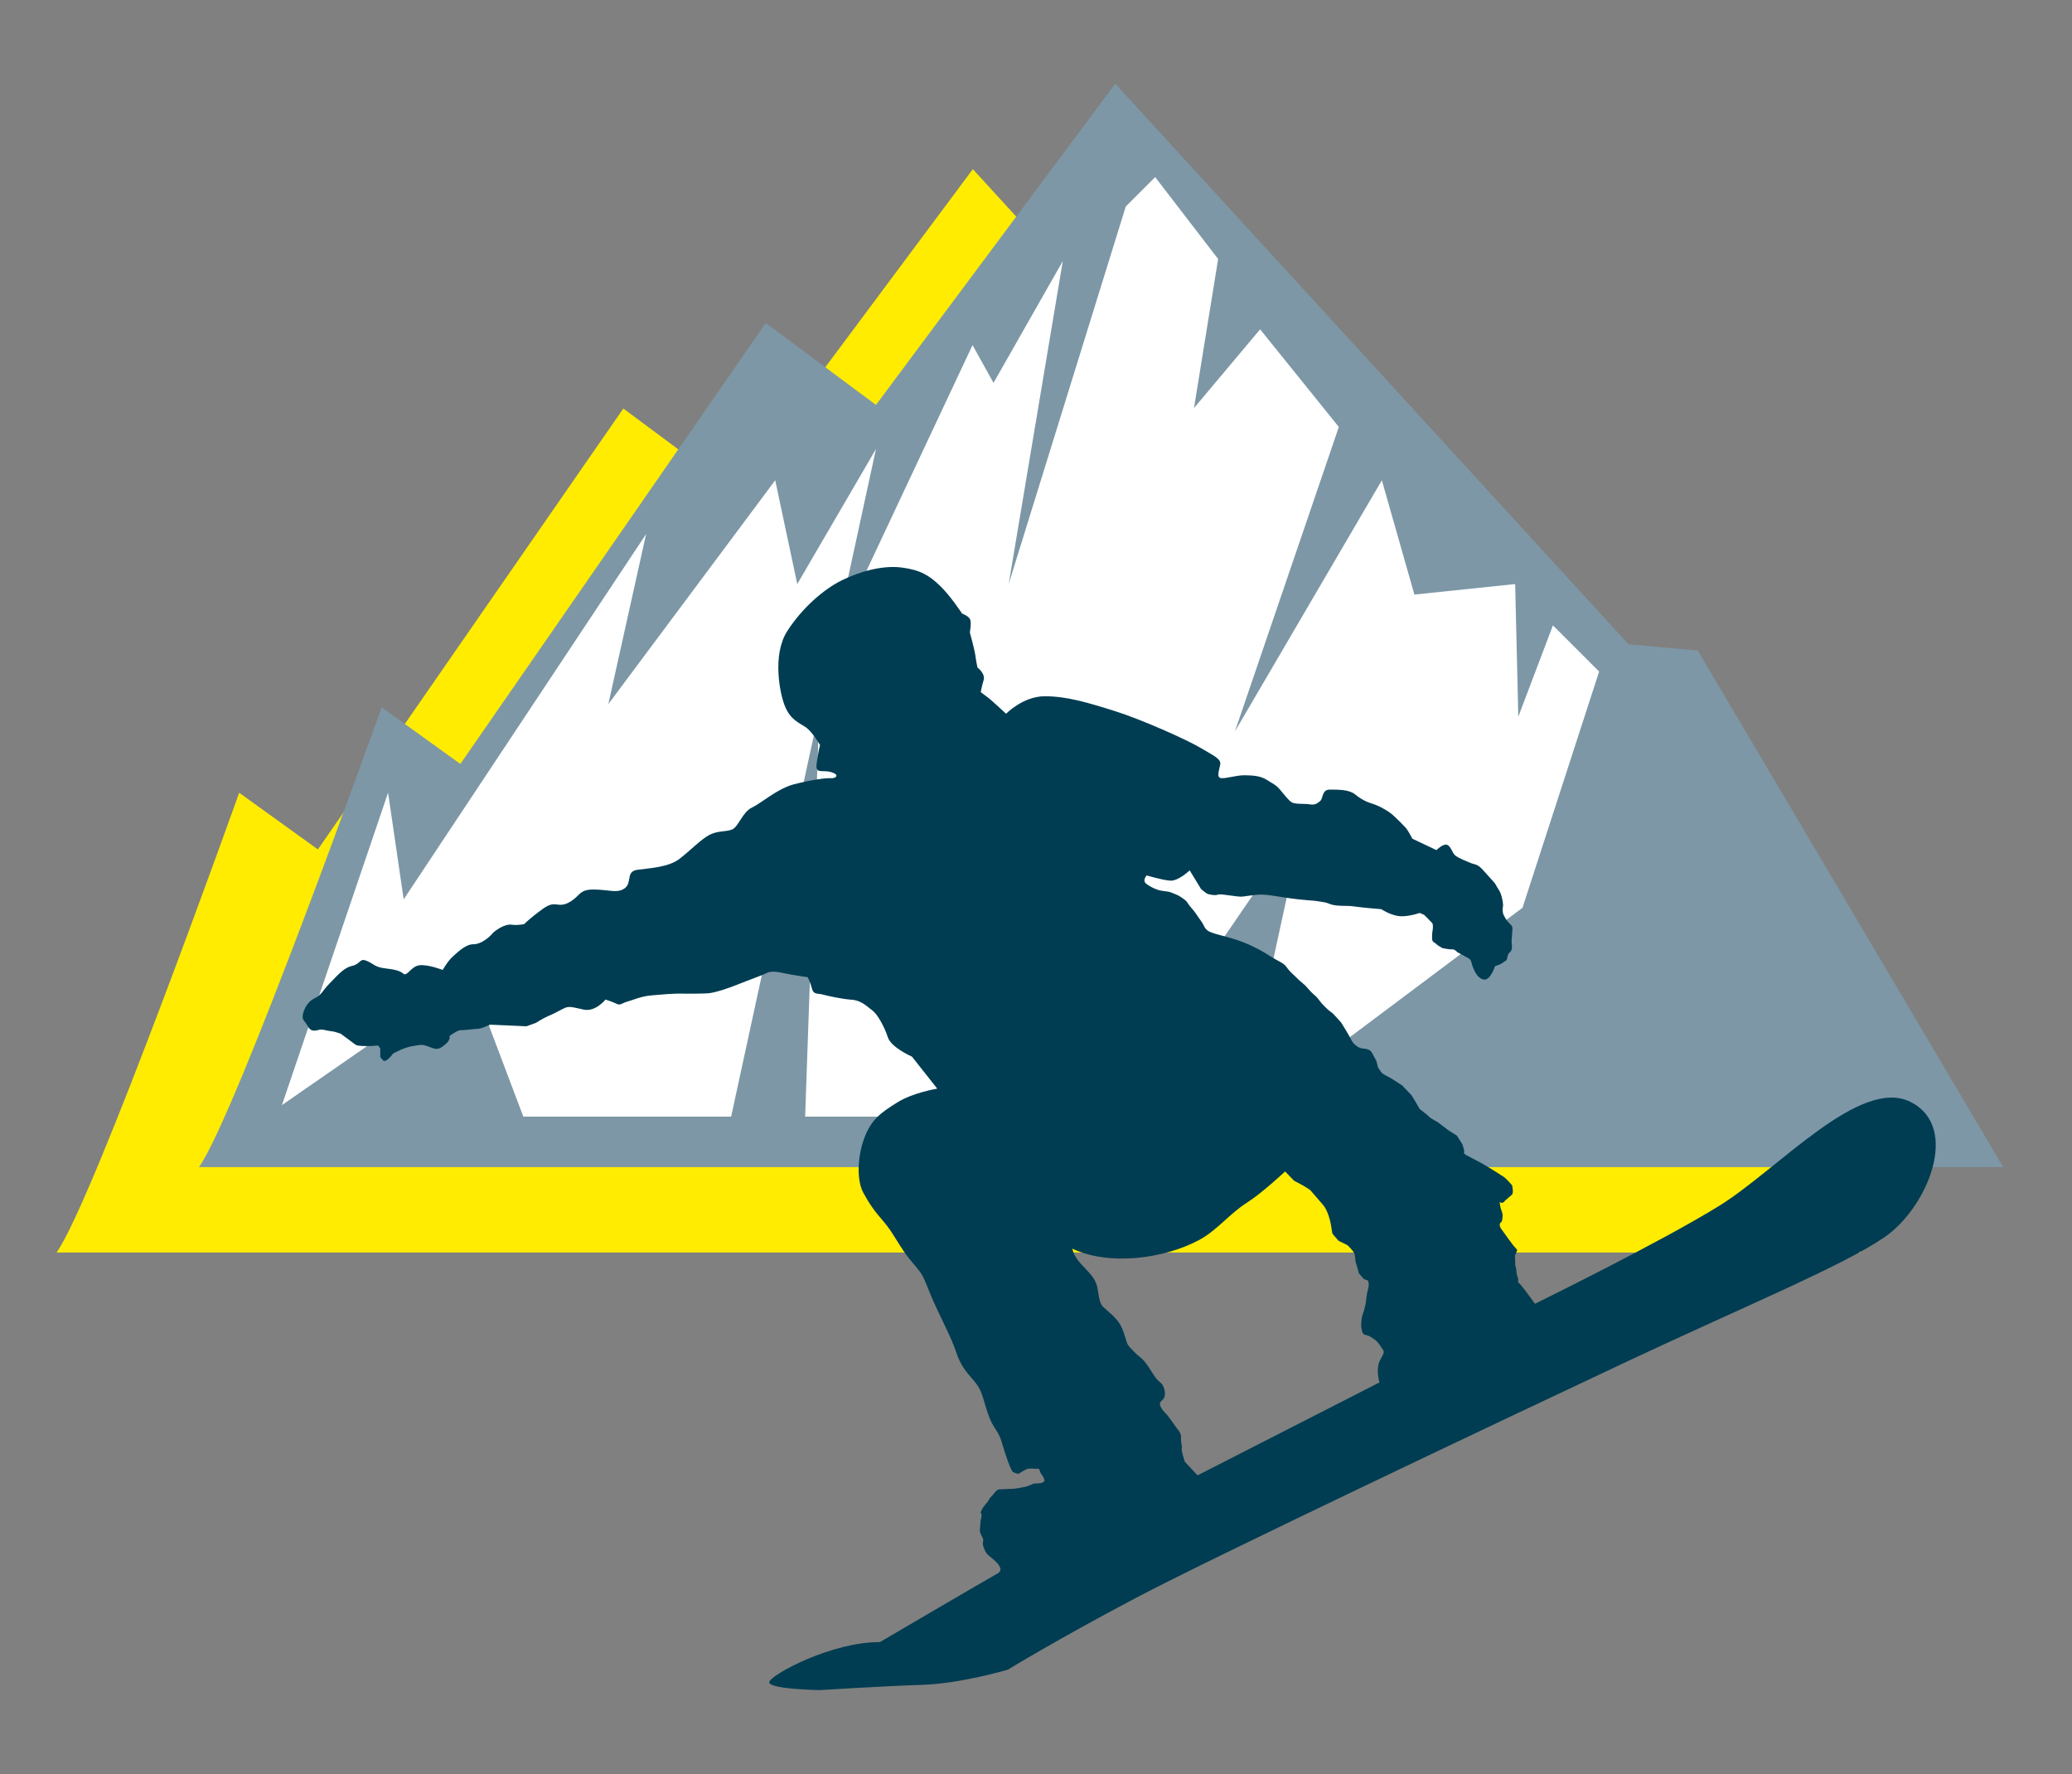 <?xml version="1.0" encoding="utf-8"?>
<!-- Generator: Adobe Illustrator 16.0.3, SVG Export Plug-In . SVG Version: 6.00 Build 0)  -->
<!DOCTYPE svg PUBLIC "-//W3C//DTD SVG 1.1//EN" "http://www.w3.org/Graphics/SVG/1.1/DTD/svg11.dtd">
<svg version="1.1" id="Ebene_1" xmlns="http://www.w3.org/2000/svg" xmlns:xlink="http://www.w3.org/1999/xlink" x="0px" y="0px"
	 width="201.5px" height="172.5px" viewBox="0 0 201.5 172.5" enable-background="new 0 0 201.5 172.5" xml:space="preserve">
<rect x="0" y="0" width="201.5" height="172.5" fill="#808080" stroke="none"/>
<path fill="#E2001A" d="M4.5,775.782c3.674-5.205,17.76-44.705,17.76-44.705l7.655,5.512l29.702-42.869l10.717,7.961l23.272-31.232
	l49.912,54.506l6.735,0.611l29.703,50.218L4.5,775.782L4.5,775.782z"/>
<path fill="#7D97A6" d="M18.354,767.471c3.674-5.205,17.76-44.705,17.76-44.705l7.655,5.512l29.702-42.868l10.717,7.96
	l23.271-31.232l49.912,54.506l6.736,0.611l29.701,50.218L18.354,767.471L18.354,767.471z"/>
<polygon fill="#FFFFFF" points="147.063,742.259 154.514,719.294 150.021,714.804 146.654,723.684 146.348,710.787 136.549,711.809 
	133.385,700.696 119.096,725.112 129.2,695.513 121.545,686.021 115.115,693.675 117.463,679.182 111.338,671.221 108.48,674.077 
	97.093,710.785 102.355,679.386 95.619,691.226 93.578,687.552 80.206,716.008 84.188,697.655 76.533,710.787 74.389,700.696 
	58.16,722.458 61.835,705.923 38.257,741.443 36.74,731.074 26.417,761.448 44.687,748.792 49.893,762.571 70.102,762.571 
	78.686,723.011 77.298,762.571 97.664,762.571 107.566,744.813 106.082,762.571 125.742,733.871 119.412,762.979 "/>
<path fill="#003D52" d="M126.434,769.724c0,0,0.773,0.896,1.229,1.423c0.455,0.526,0.694,1.518,0.765,1.918
	c0.069,0.398,0.147,0.885,0.147,0.885l0.592,0.685l0.882,0.437c0,0,0.612,0.574,0.689,0.878c0.076,0.301,0.05,0.69,0.134,0.896
	c0.084,0.203,0.278,0.956,0.278,0.956s0.228,0.265,0.41,0.477c0.182,0.211,0.416,0.099,0.5,0.304
	c0.084,0.203,0.051,0.507-0.017,0.75c-0.065,0.242-0.146,0.586-0.175,0.979c-0.028,0.396-0.051,0.32-0.131,0.761
	c-0.081,0.438-0.295,0.806-0.323,1.198c-0.026,0.395-0.09,0.631,0.026,1.082c0.113,0.453,0.269,0.412,0.511,0.479
	c0.241,0.066,0.479,0.229,0.713,0.396c0.235,0.165,0.373,0.322,0.685,0.789c0.313,0.469,0.319,0.369-0.138,1.227
	c-0.457,0.854-0.06,2.168-0.06,2.168l-17.69,9.036l-1.235-1.324c0,0-0.367-1.064-0.302-1.306c0.067-0.242-0.108-0.553-0.071-1.043
	c0.035-0.49-0.381-0.866-0.381-0.866s-0.716-1.039-0.988-1.356c-0.274-0.314-0.463-0.428-0.631-0.836
	c-0.168-0.407,0.08-0.437,0.299-0.718c0.218-0.281,0.154-0.779-0.014-1.188c-0.168-0.405-0.464-0.428-0.82-0.945
	c-0.357-0.521-0.664-1.084-1.028-1.507c-0.364-0.422-0.7-0.592-0.974-0.906c-0.273-0.316-0.469-0.424-0.644-0.733
	c-0.176-0.308-0.28-1.047-0.67-1.813c-0.389-0.771-1.253-1.402-1.716-1.831c-0.463-0.431-0.43-1.471-0.63-2.126
	c-0.398-1.313-1.824-1.919-2.304-3.283c-0.028-0.086-0.055-0.174-0.076-0.268c3.603,1.713,8.959,0.986,12.363-0.85
	c1.697-0.914,2.951-2.55,4.557-3.57c1.604-1.019,3.777-3.083,3.777-3.083l0.873,0.902c0,0,0.795,0.418,0.984,0.531
	C126.023,769.433,126.434,769.724,126.434,769.724 M184.807,761.142c-4.904-2.479-12.865,6.522-18.555,10.063
	c-5.689,3.537-17.977,9.558-17.977,9.558s-1.346-1.875-1.534-1.986c-0.19-0.112-0.024-0.349-0.153-0.604
	c-0.13-0.256-0.095-0.747-0.179-0.951c-0.084-0.203-0.056-0.597-0.056-0.597l-0.025-0.53l0.225-0.561l-0.41-0.476
	c0,0-0.799-1.06-1.154-1.578c-0.356-0.521,0.058-0.694,0.058-0.694s0.111-0.465,0.08-0.714c-0.03-0.249-0.196-0.475-0.261-0.974
	c-0.063-0.497,0.002-0.013,0.313-0.187c0.309-0.175,0.002-0.013,0.158-0.15c0.159-0.137,0.477-0.41,0.686-0.593
	c0.211-0.181,0.023-0.93,0.023-0.93s-0.544-0.629-0.777-0.794c-0.234-0.165-1.416-0.893-1.416-0.893l-0.756-0.447
	c0,0-1.188-0.632-1.521-0.804s-0.168-0.405-0.168-0.405l-0.199-0.656l-0.531-0.828l-0.804-0.503l-1.077-0.82
	c0,0-0.666-0.343-0.803-0.502c-0.137-0.158-0.932-0.758-0.932-0.758l-0.352-0.619l-0.439-0.723l-0.92-0.955
	c0,0-0.849-0.558-1.037-0.668c-0.189-0.113-0.812-0.405-0.946-0.563c-0.138-0.158-0.358-0.519-0.358-0.519l-0.152-0.604
	c0,0-0.26-0.512-0.436-0.82c-0.175-0.311-0.516-0.385-0.908-0.411c-0.393-0.029-0.908-0.412-1.121-0.872
	c-0.213-0.459-0.967-1.65-0.967-1.65s-0.775-0.896-0.964-1.008c-0.188-0.113-0.651-0.541-0.925-0.857
	c-0.273-0.314-0.402-0.571-0.684-0.791c-0.281-0.218-0.736-0.742-0.873-0.9c-0.138-0.158-0.652-0.541-0.834-0.752
	c-0.184-0.211-0.697-0.596-1.011-1.063c-0.312-0.467-0.894-0.606-1.741-1.164c-0.85-0.555-1.992-1.132-3.149-1.512
	s-2.474-0.624-2.8-0.895c-0.325-0.271-0.272-0.315-0.447-0.625c-0.176-0.311-0.402-0.571-0.669-0.986
	c-0.267-0.414-0.638-0.738-0.813-1.046c-0.174-0.312-0.509-0.482-0.742-0.647c-0.234-0.165-0.621-0.292-0.908-0.412
	c-0.287-0.118-0.831-0.107-1.219-0.234c-0.385-0.127-0.672-0.246-1.143-0.576c-0.47-0.331,0.012-0.839,0.012-0.839
	s1.498,0.454,2.283,0.511c0.786,0.057,1.898-0.998,1.898-0.998l1.104,1.808c0,0,0.372,0.323,0.563,0.438
	c0.189,0.112,0.824,0.208,1.027,0.124s0.74,0.003,0.74,0.003l0.831,0.11c0,0,0.636,0.096,0.884,0.063
	c0.25-0.031,1.148-0.164,1.496-0.187c0.348-0.025,0.938,0.018,1.473,0.104c0.537,0.089,1.174,0.185,1.906,0.286
	c0.732,0.104,2.107,0.204,2.107,0.204s1.027,0.124,1.316,0.243c0.287,0.119,0.573,0.238,1.414,0.251
	c0.838,0.011,0.642-0.003,1.57,0.113c0.93,0.115,2.206,0.209,2.206,0.209s0.705,0.495,1.582,0.657s2.146-0.289,2.146-0.289
	l0.432,0.182c0,0,0.645,0.639,0.781,0.797c0.136,0.158,0.049,0.694,0.049,0.694s-0.074,0.341-0.057,0.785
	c0.017,0.445,0.219,0.361,0.355,0.521c0.138,0.157,0.658,0.441,0.658,0.441s0.682,0.147,0.931,0.116
	c0.249-0.03,0.521,0.285,0.521,0.285s0.668,0.344,1.047,0.57c0.379,0.224,0.267,0.414,0.435,0.82
	c0.167,0.406,0.458,1.169,1.095,1.266c0.635,0.095,1.082-1.305,1.082-1.305l0.354-0.123c0.354-0.121,0.359-0.222,0.617-0.351
	c0.257-0.13,0.173-0.333,0.291-0.621c0.119-0.288,0.211-0.182,0.33-0.47s-0.002-0.643,0.02-0.937
	c0.021-0.295,0.05-0.688,0.079-1.081c0.026-0.394-0.214-0.46-0.44-0.725c-0.229-0.263-0.441-0.722-0.441-0.722
	s-0.122-0.355-0.049-0.696c0.074-0.34-0.08-0.941-0.201-1.298c-0.123-0.354-0.396-0.671-0.48-0.875
	c-0.084-0.203-0.683-0.79-1.229-1.422c-0.549-0.632-0.85-0.555-1.137-0.674c-0.289-0.12-1.25-0.487-1.574-0.757
	c-0.326-0.271-0.428-0.921-0.813-1.047c-0.387-0.128-1.027,0.519-1.027,0.519l-2.338-1.108c0,0-0.435-0.82-0.617-1.031
	c-0.182-0.211-0.871-0.902-1.289-1.278c-0.416-0.376-1.317-0.886-1.945-1.08c-0.628-0.193-1.104-0.425-1.711-0.914
	c-0.605-0.488-1.598-0.461-2.436-0.473c-0.84-0.013-0.653,0.842-0.971,1.113c-0.316,0.273-0.572,0.402-1.011,0.321
	s-1.382-0.001-1.716-0.174c-0.332-0.171-0.781-0.796-1.191-1.271c-0.41-0.474-0.652-0.54-1.265-0.931
	c-0.614-0.39-1.302-0.439-2.14-0.452c-0.841-0.012-1.904,0.356-2.343,0.275s-0.14-0.801-0.051-1.337
	c0.088-0.536-0.631-0.836-1.956-1.623s-5.678-2.733-8.333-3.568c-2.655-0.834-4.638-1.423-6.76-1.428
	c-2.123-0.006-3.778,1.701-3.778,1.701s-1.388-1.286-1.668-1.505c-0.281-0.219-0.796-0.602-0.796-0.602s0.088-0.537,0.282-1.165
	c0.194-0.628-0.602-1.228-0.602-1.228s-0.147-0.702-0.209-1.201c-0.063-0.498-0.531-2.21-0.531-2.21s0.162-0.877,0.04-1.232
	c-0.122-0.354-0.796-0.601-0.796-0.601s-1.156-1.764-2.172-2.726c-1.017-0.964-1.865-1.52-3.725-1.752
	c-1.859-0.232-4.077,0.396-5.819,1.257c-1.741,0.86-3.849,2.684-5.297,4.947c-1.448,2.267-0.736,6.069-0.187,7.346
	c0.549,1.272,1.321,1.526,1.98,1.97c0.66,0.443,1.405,1.731,1.405,1.731s-0.207,0.823-0.332,1.853
	c-0.123,1.027,0.554,0.535,1.424,0.794c0.87,0.261,0.449,0.625-0.043,0.59c-0.491-0.035-1.888,0.159-3.548,0.582
	c-1.66,0.423-3.195,1.842-4.115,2.271c-0.919,0.428-1.321,1.88-1.932,2.132c-0.611,0.252-1.389,0.096-2.211,0.529
	c-0.822,0.436-1.784,1.45-2.883,2.311c-1.1,0.857-2.98,0.918-4.128,1.083c-1.148,0.164-0.486,1.249-1.216,1.788
	c-0.731,0.54-1.541,0.134-3.021,0.127c-1.481-0.009-1.282,0.646-2.412,1.256c-1.131,0.609-1.263-0.289-2.513,0.607
	s-1.837,1.496-1.837,1.496s-0.604,0.152-1.239,0.06c-0.635-0.097-1.622,0.573-1.892,0.898c-0.271,0.325-1.061,1.011-1.801,1.005
	c-0.741-0.004-1.433,0.687-1.959,1.142c-0.527,0.456-1.037,1.356-1.037,1.356s-1.392-0.545-2.238-0.458s-1.219,1.146-1.591,0.821
	c-0.371-0.322-0.908-0.411-1.838-0.527c-0.929-0.115-1.006-0.419-1.725-0.719c-0.719-0.299-0.565,0.307-1.418,0.49
	c-0.853,0.186-1.507,1.027-2.199,1.717c-0.692,0.69-0.773,1.13-1.437,1.427c-0.663,0.298-0.962,1.017-0.962,1.017
	s-0.232,0.479-0.208,0.825c0.024,0.346,0.175,0.309,0.525,0.927s0.916,0.313,1.165,0.282c0.249-0.032,0.733,0.102,0.733,0.102
	l0.635,0.097l0.628,0.192c0,0,0.515,0.384,0.75,0.549c0.235,0.165,0.561,0.438,0.75,0.549c0.19,0.111,0.832,0.109,0.832,0.109
	l0.642-0.003l0.695-0.048l0.188,0.297l0.003,0.827l0.273,0.315c0.273,0.315,0.973-0.656,0.973-0.656s0.585-0.322,1.143-0.529
	c0.558-0.206,1.014-0.23,1.414-0.301c0.4-0.071,0.81,0.129,1.339,0.313c0.53,0.188,0.862-0.1,1.283-0.465
	c0.422-0.363,0.307-0.725,0.307-0.725s0.787-0.59,1.082-0.568s1.195-0.111,1.64-0.13c0.446-0.017,1.216-0.406,1.216-0.406
	l3.544,0.158l0.913-0.329c0,0,0.776-0.486,1.184-0.654c0.407-0.169,0.919-0.428,1.485-0.73c0.565-0.305,0.898-0.132,2.017,0.096
	c1.119,0.23,2.096-0.981,2.096-0.981s0.772,0.254,1.105,0.426s0.551-0.109,1.004-0.225c0.452-0.114,1.372-0.542,2.414-0.613
	c1.043-0.073,1.941-0.205,3.271-0.159c0,0,1.481,0.009,2.175-0.039c0.695-0.048,2.113-0.538,2.928-0.874
	c0.814-0.336,2.232-0.825,2.745-1.085c0.513-0.258,1.193-0.11,1.874,0.039c0.68,0.146,2.147,0.353,2.147,0.353
	s0.259,0.516,0.413,1.117c0.154,0.605,0.561,0.439,1.046,0.572c0.484,0.134,1.846,0.435,2.828,0.506
	c0.983,0.072,1.532,0.713,2.001,1.044c0.47,0.33,1.176,1.585,1.497,2.596c0.322,1.013,2.345,1.888,2.345,1.888l2.465,3.116
	c0,0-2.348,0.373-3.9,1.348c-1.552,0.973-2.539,1.642-3.218,3.519c-0.68,1.876-0.693,4.099-0.084,5.229
	c0.61,1.131,1.058,1.756,2.015,2.861s1.59,2.584,2.729,3.9c1.139,1.318,1.041,1.311,1.796,3.145c0.756,1.831,2.02,4.145,2.464,5.512
	c0.444,1.365,0.946,1.943,1.766,2.892c0.82,0.948,0.822,1.591,1.35,3.16c0.529,1.569,1.02,1.605,1.373,2.865
	c0.353,1.259,0.888,2.729,1.077,2.843s0.53,0.188,0.53,0.188s0.677-0.494,1.025-0.521c0.347-0.023,0.589,0.043,0.839,0.012
	c0.249-0.029,0.175,0.311,0.357,0.521c0.182,0.211,0.221,0.361,0.305,0.563c0.083,0.203-0.369,0.319-0.369,0.319l-0.695,0.048
	c0,0-0.513,0.259-0.913,0.329c-0.4,0.07-0.702,0.147-1.049,0.17c-0.347,0.025-0.99,0.028-1.337,0.052
	c-0.347,0.024-0.58,0.502-0.79,0.686c-0.211,0.181-0.165,0.233-0.331,0.469c-0.165,0.235-0.481,0.508-0.66,0.94
	c-0.18,0.431,0,0,0.024,0.347c0.024,0.347-0.081,0.438-0.103,0.733c-0.021,0.295-0.064,0.885-0.064,0.885s0.077,0.301,0.252,0.609
	c0.175,0.31,0.017,0.445,0.048,0.694c0.032,0.249,0.238,0.808,0.564,1.077c0.326,0.271,1.736,1.262,0.861,1.743
	c-0.874,0.479-11.446,6.674-11.446,6.674c-4.639-0.041-10.548,3.136-10.748,3.862c-0.201,0.726,4.929,0.802,4.929,0.802
	s6.2-0.39,9.962-0.511c3.761-0.122,8.303-1.474,8.303-1.474s4.753-2.914,12.405-6.95c7.648-4.037,36.133-17.523,47.788-22.999
	s20.969-9.292,25.073-12.105S189.713,763.621,184.807,761.142"/>
<path fill="#FFEC00" d="M5.5,121.782c3.674-5.205,17.76-44.705,17.76-44.705l7.655,5.512L60.618,39.72l10.717,7.961l23.272-31.233
	l49.911,54.506l6.736,0.611l29.703,50.218L5.5,121.782L5.5,121.782z"/>
<path fill="#7D97A6" d="M19.354,113.471c3.674-5.205,17.76-44.705,17.76-44.705l7.655,5.511l29.702-42.868l10.717,7.96
	l23.271-31.232l49.912,54.506l6.736,0.611l29.701,50.219H19.354V113.471z"/>
<polygon fill="#FFFFFF" points="148.063,88.259 155.514,65.294 151.021,60.804 147.654,69.684 147.348,56.787 137.549,57.809 
	134.385,46.696 120.096,71.112 130.2,41.513 122.545,32.021 116.115,39.675 118.463,25.182 112.338,17.221 109.48,20.077 
	98.093,56.785 103.355,25.386 96.619,37.226 94.578,33.552 81.206,62.008 85.188,43.655 77.533,56.787 75.389,46.696 59.16,68.458 
	62.835,51.923 39.257,87.443 37.74,77.074 27.417,107.448 45.687,94.792 50.893,108.57 71.102,108.57 79.686,69.011 78.298,108.57 
	98.664,108.57 108.566,90.813 107.082,108.57 126.742,79.871 120.412,108.979 "/>
<path fill="#003D52" d="M127.434,115.725c0,0,0.773,0.896,1.229,1.422c0.455,0.526,0.694,1.518,0.765,1.918
	c0.069,0.398,0.147,0.885,0.147,0.885l0.592,0.685l0.882,0.437c0,0,0.612,0.574,0.689,0.878c0.076,0.301,0.05,0.69,0.134,0.896
	c0.084,0.203,0.278,0.956,0.278,0.956s0.228,0.265,0.41,0.476c0.182,0.211,0.416,0.1,0.5,0.305c0.084,0.203,0.051,0.507-0.017,0.75
	c-0.065,0.242-0.146,0.586-0.175,0.979c-0.028,0.396-0.051,0.32-0.131,0.76c-0.081,0.438-0.295,0.807-0.323,1.199
	c-0.026,0.395-0.09,0.631,0.026,1.082c0.113,0.453,0.269,0.412,0.511,0.479c0.241,0.067,0.479,0.229,0.713,0.396
	c0.235,0.166,0.373,0.322,0.685,0.789c0.313,0.469,0.319,0.369-0.138,1.227c-0.457,0.854-0.06,2.168-0.06,2.168l-17.69,9.035
	l-1.235-1.323c0,0-0.367-1.063-0.302-1.306c0.067-0.242-0.108-0.553-0.071-1.043c0.035-0.49-0.381-0.867-0.381-0.867
	s-0.716-1.038-0.988-1.355c-0.274-0.314-0.463-0.428-0.631-0.836c-0.168-0.406,0.08-0.438,0.299-0.718
	c0.218-0.281,0.154-0.779-0.014-1.187c-0.168-0.406-0.464-0.429-0.82-0.947c-0.357-0.521-0.664-1.084-1.028-1.506
	s-0.7-0.592-0.974-0.906c-0.273-0.316-0.469-0.424-0.644-0.733c-0.176-0.308-0.28-1.047-0.67-1.813
	c-0.389-0.771-1.253-1.402-1.716-1.832s-0.43-1.469-0.63-2.125c-0.398-1.313-1.824-1.92-2.304-3.283
	c-0.028-0.086-0.055-0.174-0.076-0.268c3.603,1.713,8.959,0.986,12.363-0.85c1.697-0.914,2.951-2.55,4.557-3.57
	c1.604-1.019,3.777-3.082,3.777-3.082l0.873,0.901c0,0,0.795,0.418,0.984,0.531C127.023,115.434,127.434,115.725,127.434,115.725
	 M185.807,107.143c-4.904-2.479-12.865,6.521-18.555,10.062c-5.689,3.537-17.977,9.558-17.977,9.558s-1.346-1.875-1.534-1.986
	c-0.19-0.112-0.024-0.349-0.153-0.604c-0.13-0.256-0.095-0.747-0.179-0.95s-0.056-0.598-0.056-0.598l-0.025-0.53l0.225-0.561
	l-0.41-0.476c0,0-0.799-1.06-1.154-1.578c-0.356-0.521,0.058-0.694,0.058-0.694s0.111-0.466,0.08-0.714
	c-0.03-0.25-0.196-0.475-0.261-0.973c-0.063-0.498,0.002-0.014,0.313-0.188c0.309-0.176,0.002-0.014,0.158-0.15
	c0.159-0.137,0.477-0.41,0.686-0.593c0.211-0.181,0.023-0.931,0.023-0.931s-0.544-0.629-0.777-0.793
	c-0.234-0.166-1.416-0.893-1.416-0.893l-0.756-0.447c0,0-1.188-0.631-1.521-0.804c-0.333-0.172-0.168-0.405-0.168-0.405
	l-0.199-0.656l-0.531-0.828l-0.804-0.503l-1.077-0.82c0,0-0.666-0.343-0.803-0.502c-0.137-0.158-0.932-0.758-0.932-0.758
	l-0.352-0.619l-0.439-0.724l-0.92-0.955c0,0-0.849-0.557-1.037-0.668c-0.189-0.112-0.812-0.404-0.946-0.563
	c-0.138-0.158-0.358-0.52-0.358-0.52l-0.152-0.604c0,0-0.26-0.512-0.436-0.82c-0.175-0.311-0.516-0.385-0.908-0.412
	c-0.393-0.028-0.908-0.411-1.121-0.871c-0.213-0.459-0.967-1.65-0.967-1.65s-0.775-0.896-0.964-1.008
	c-0.188-0.113-0.651-0.541-0.925-0.857c-0.273-0.314-0.402-0.572-0.684-0.791c-0.281-0.218-0.736-0.742-0.873-0.9
	c-0.138-0.158-0.652-0.541-0.834-0.752c-0.184-0.211-0.697-0.596-1.011-1.063c-0.312-0.467-0.894-0.607-1.741-1.164
	c-0.85-0.555-1.992-1.132-3.149-1.512s-2.474-0.624-2.8-0.895c-0.325-0.271-0.272-0.315-0.447-0.625
	c-0.176-0.311-0.402-0.571-0.669-0.986c-0.267-0.414-0.638-0.738-0.813-1.046c-0.174-0.312-0.509-0.482-0.742-0.647
	c-0.234-0.165-0.621-0.292-0.908-0.412c-0.287-0.118-0.831-0.107-1.219-0.235c-0.385-0.127-0.672-0.246-1.143-0.576
	c-0.47-0.331,0.012-0.839,0.012-0.839s1.498,0.454,2.283,0.511c0.786,0.057,1.898-0.998,1.898-0.998l1.104,1.808
	c0,0,0.372,0.323,0.563,0.438c0.189,0.111,0.824,0.208,1.027,0.124s0.74,0.003,0.74,0.003l0.831,0.109c0,0,0.636,0.097,0.884,0.063
	c0.25-0.03,1.148-0.164,1.496-0.187c0.348-0.025,0.938,0.018,1.473,0.104c0.537,0.089,1.174,0.185,1.906,0.286
	c0.732,0.104,2.107,0.204,2.107,0.204s1.027,0.124,1.316,0.243c0.287,0.119,0.573,0.238,1.414,0.251
	c0.838,0.011,0.642-0.003,1.57,0.114c0.93,0.115,2.206,0.209,2.206,0.209s0.705,0.494,1.582,0.656s2.146-0.289,2.146-0.289
	l0.432,0.182c0,0,0.645,0.639,0.781,0.797c0.136,0.158,0.049,0.695,0.049,0.695s-0.074,0.34-0.057,0.785
	c0.017,0.444,0.219,0.36,0.355,0.521c0.138,0.157,0.658,0.442,0.658,0.442s0.682,0.146,0.931,0.115
	c0.249-0.029,0.521,0.285,0.521,0.285s0.668,0.344,1.047,0.57c0.379,0.224,0.267,0.414,0.435,0.82
	c0.167,0.406,0.458,1.17,1.095,1.266c0.635,0.095,1.082-1.305,1.082-1.305l0.354-0.123c0.354-0.121,0.359-0.221,0.617-0.351
	c0.257-0.13,0.173-0.333,0.291-0.62c0.119-0.289,0.211-0.183,0.33-0.471s-0.002-0.643,0.02-0.936
	c0.021-0.295,0.05-0.689,0.079-1.082c0.026-0.394-0.214-0.459-0.44-0.725c-0.229-0.263-0.441-0.722-0.441-0.722
	s-0.122-0.354-0.049-0.696c0.074-0.34-0.08-0.941-0.201-1.298c-0.123-0.354-0.396-0.671-0.48-0.875
	c-0.084-0.203-0.683-0.79-1.229-1.422c-0.549-0.632-0.85-0.555-1.137-0.674c-0.289-0.12-1.25-0.487-1.574-0.757
	c-0.326-0.271-0.428-0.92-0.813-1.046c-0.387-0.128-1.027,0.518-1.027,0.518l-2.338-1.108c0,0-0.435-0.821-0.617-1.031
	c-0.182-0.211-0.871-0.903-1.289-1.279c-0.416-0.376-1.317-0.886-1.945-1.08c-0.628-0.193-1.104-0.425-1.711-0.914
	c-0.605-0.488-1.598-0.461-2.436-0.473c-0.84-0.012-0.653,0.842-0.971,1.114c-0.316,0.273-0.572,0.402-1.011,0.321
	s-1.382-0.001-1.716-0.174c-0.332-0.171-0.781-0.796-1.191-1.271c-0.41-0.474-0.652-0.54-1.265-0.931
	c-0.614-0.39-1.302-0.439-2.14-0.452c-0.841-0.012-1.904,0.356-2.343,0.275s-0.14-0.8-0.051-1.337
	c0.088-0.536-0.631-0.836-1.956-1.623c-1.325-0.787-5.678-2.733-8.333-3.568c-2.655-0.834-4.638-1.423-6.76-1.428
	c-2.123-0.006-3.778,1.701-3.778,1.701s-1.388-1.286-1.668-1.504c-0.281-0.219-0.796-0.602-0.796-0.602s0.088-0.537,0.282-1.165
	c0.194-0.628-0.602-1.228-0.602-1.228s-0.147-0.702-0.209-1.201c-0.063-0.498-0.531-2.21-0.531-2.21s0.162-0.877,0.04-1.232
	c-0.122-0.354-0.796-0.601-0.796-0.601s-1.156-1.763-2.172-2.725c-1.017-0.964-1.865-1.52-3.725-1.752
	c-1.859-0.233-4.077,0.395-5.819,1.257c-1.741,0.86-3.849,2.683-5.297,4.947c-1.448,2.266-0.736,6.069-0.187,7.345
	c0.549,1.273,1.321,1.527,1.98,1.97c0.66,0.444,1.405,1.732,1.405,1.732s-0.207,0.823-0.332,1.852
	c-0.123,1.028,0.554,0.535,1.424,0.794c0.87,0.261,0.449,0.625-0.043,0.59c-0.491-0.035-1.888,0.159-3.548,0.582
	c-1.66,0.423-3.195,1.842-4.115,2.271c-0.919,0.427-1.321,1.879-1.932,2.131c-0.611,0.252-1.389,0.096-2.211,0.53
	c-0.822,0.435-1.784,1.45-2.883,2.31c-1.1,0.858-2.98,0.918-4.128,1.083c-1.148,0.164-0.486,1.249-1.216,1.788
	c-0.731,0.539-1.541,0.134-3.021,0.127c-1.481-0.009-1.282,0.646-2.412,1.256c-1.131,0.609-1.263-0.289-2.513,0.607
	s-1.837,1.496-1.837,1.496s-0.604,0.152-1.239,0.06c-0.635-0.097-1.622,0.573-1.892,0.899c-0.271,0.324-1.061,1.01-1.801,1.004
	c-0.741-0.004-1.433,0.687-1.959,1.142c-0.527,0.456-1.037,1.356-1.037,1.356s-1.392-0.545-2.238-0.457
	c-0.846,0.086-1.219,1.145-1.591,0.82c-0.371-0.322-0.908-0.41-1.838-0.527c-0.929-0.115-1.006-0.418-1.725-0.719
	c-0.719-0.299-0.565,0.307-1.418,0.49c-0.853,0.186-1.507,1.027-2.199,1.717c-0.692,0.69-0.773,1.131-1.437,1.428
	c-0.663,0.297-0.962,1.016-0.962,1.016s-0.232,0.479-0.208,0.824c0.024,0.347,0.175,0.31,0.525,0.928s0.916,0.313,1.165,0.282
	c0.249-0.032,0.733,0.102,0.733,0.102l0.635,0.097l0.628,0.192c0,0,0.515,0.384,0.75,0.55c0.235,0.164,0.561,0.437,0.75,0.549
	c0.19,0.11,0.832,0.108,0.832,0.108l0.642-0.003l0.695-0.048l0.188,0.297l0.003,0.827l0.273,0.316
	c0.273,0.314,0.973-0.658,0.973-0.658s0.585-0.321,1.143-0.528c0.558-0.206,1.014-0.229,1.414-0.301
	c0.4-0.071,0.81,0.129,1.339,0.313c0.53,0.188,0.862-0.1,1.283-0.465c0.422-0.363,0.307-0.725,0.307-0.725s0.787-0.59,1.082-0.568
	s1.195-0.111,1.64-0.13c0.446-0.017,1.216-0.406,1.216-0.406l3.544,0.158l0.913-0.329c0,0,0.776-0.486,1.184-0.654
	c0.407-0.168,0.919-0.428,1.485-0.73c0.565-0.305,0.898-0.133,2.017,0.096c1.119,0.23,2.096-0.982,2.096-0.982
	s0.772,0.254,1.105,0.427c0.333,0.172,0.551-0.109,1.004-0.224c0.452-0.115,1.372-0.543,2.414-0.614
	c1.043-0.073,1.941-0.205,3.271-0.159c0,0,1.481,0.009,2.175-0.039c0.695-0.048,2.113-0.538,2.928-0.874
	c0.814-0.336,2.232-0.825,2.745-1.085c0.513-0.258,1.193-0.109,1.874,0.039c0.68,0.146,2.147,0.354,2.147,0.354
	s0.259,0.515,0.413,1.116c0.154,0.604,0.561,0.438,1.046,0.572c0.484,0.134,1.846,0.435,2.828,0.506
	c0.983,0.072,1.532,0.713,2.001,1.044c0.47,0.33,1.176,1.585,1.497,2.596c0.322,1.012,2.345,1.887,2.345,1.887l2.465,3.117
	c0,0-2.348,0.373-3.9,1.348c-1.552,0.973-2.539,1.642-3.218,3.52c-0.68,1.875-0.693,4.098-0.084,5.229
	c0.61,1.131,1.058,1.756,2.015,2.861s1.59,2.584,2.729,3.9c1.139,1.318,1.041,1.311,1.796,3.145c0.756,1.832,2.02,4.145,2.464,5.512
	c0.444,1.365,0.946,1.943,1.766,2.892c0.82,0.948,0.822,1.591,1.35,3.16c0.529,1.569,1.02,1.604,1.373,2.865
	c0.353,1.259,0.888,2.729,1.077,2.843s0.53,0.188,0.53,0.188s0.677-0.494,1.025-0.52c0.347-0.023,0.589,0.043,0.839,0.012
	c0.249-0.029,0.175,0.311,0.356,0.521c0.183,0.211,0.221,0.361,0.305,0.564s-0.368,0.318-0.368,0.318l-0.695,0.048
	c0,0-0.513,0.259-0.913,0.329c-0.4,0.07-0.702,0.146-1.049,0.17c-0.347,0.025-0.99,0.028-1.337,0.053
	c-0.347,0.023-0.58,0.502-0.79,0.685c-0.211,0.181-0.165,0.233-0.331,0.469c-0.165,0.235-0.481,0.509-0.66,0.94
	c-0.18,0.431,0,0,0.024,0.347c0.024,0.347-0.081,0.438-0.103,0.733c-0.021,0.295-0.064,0.885-0.064,0.885s0.077,0.301,0.252,0.609
	c0.175,0.31,0.017,0.445,0.048,0.694c0.032,0.249,0.238,0.808,0.564,1.077c0.326,0.271,1.736,1.262,0.861,1.743
	c-0.874,0.479-11.446,6.674-11.446,6.674c-4.639-0.041-10.548,3.136-10.748,3.862c-0.201,0.726,4.929,0.802,4.929,0.802
	s6.2-0.39,9.962-0.511c3.761-0.122,8.303-1.473,8.303-1.473s4.753-2.914,12.405-6.951c7.648-4.037,36.133-17.523,47.788-22.998
	c11.655-5.477,20.969-9.293,25.073-12.106S190.713,109.621,185.807,107.143"/>
</svg>
